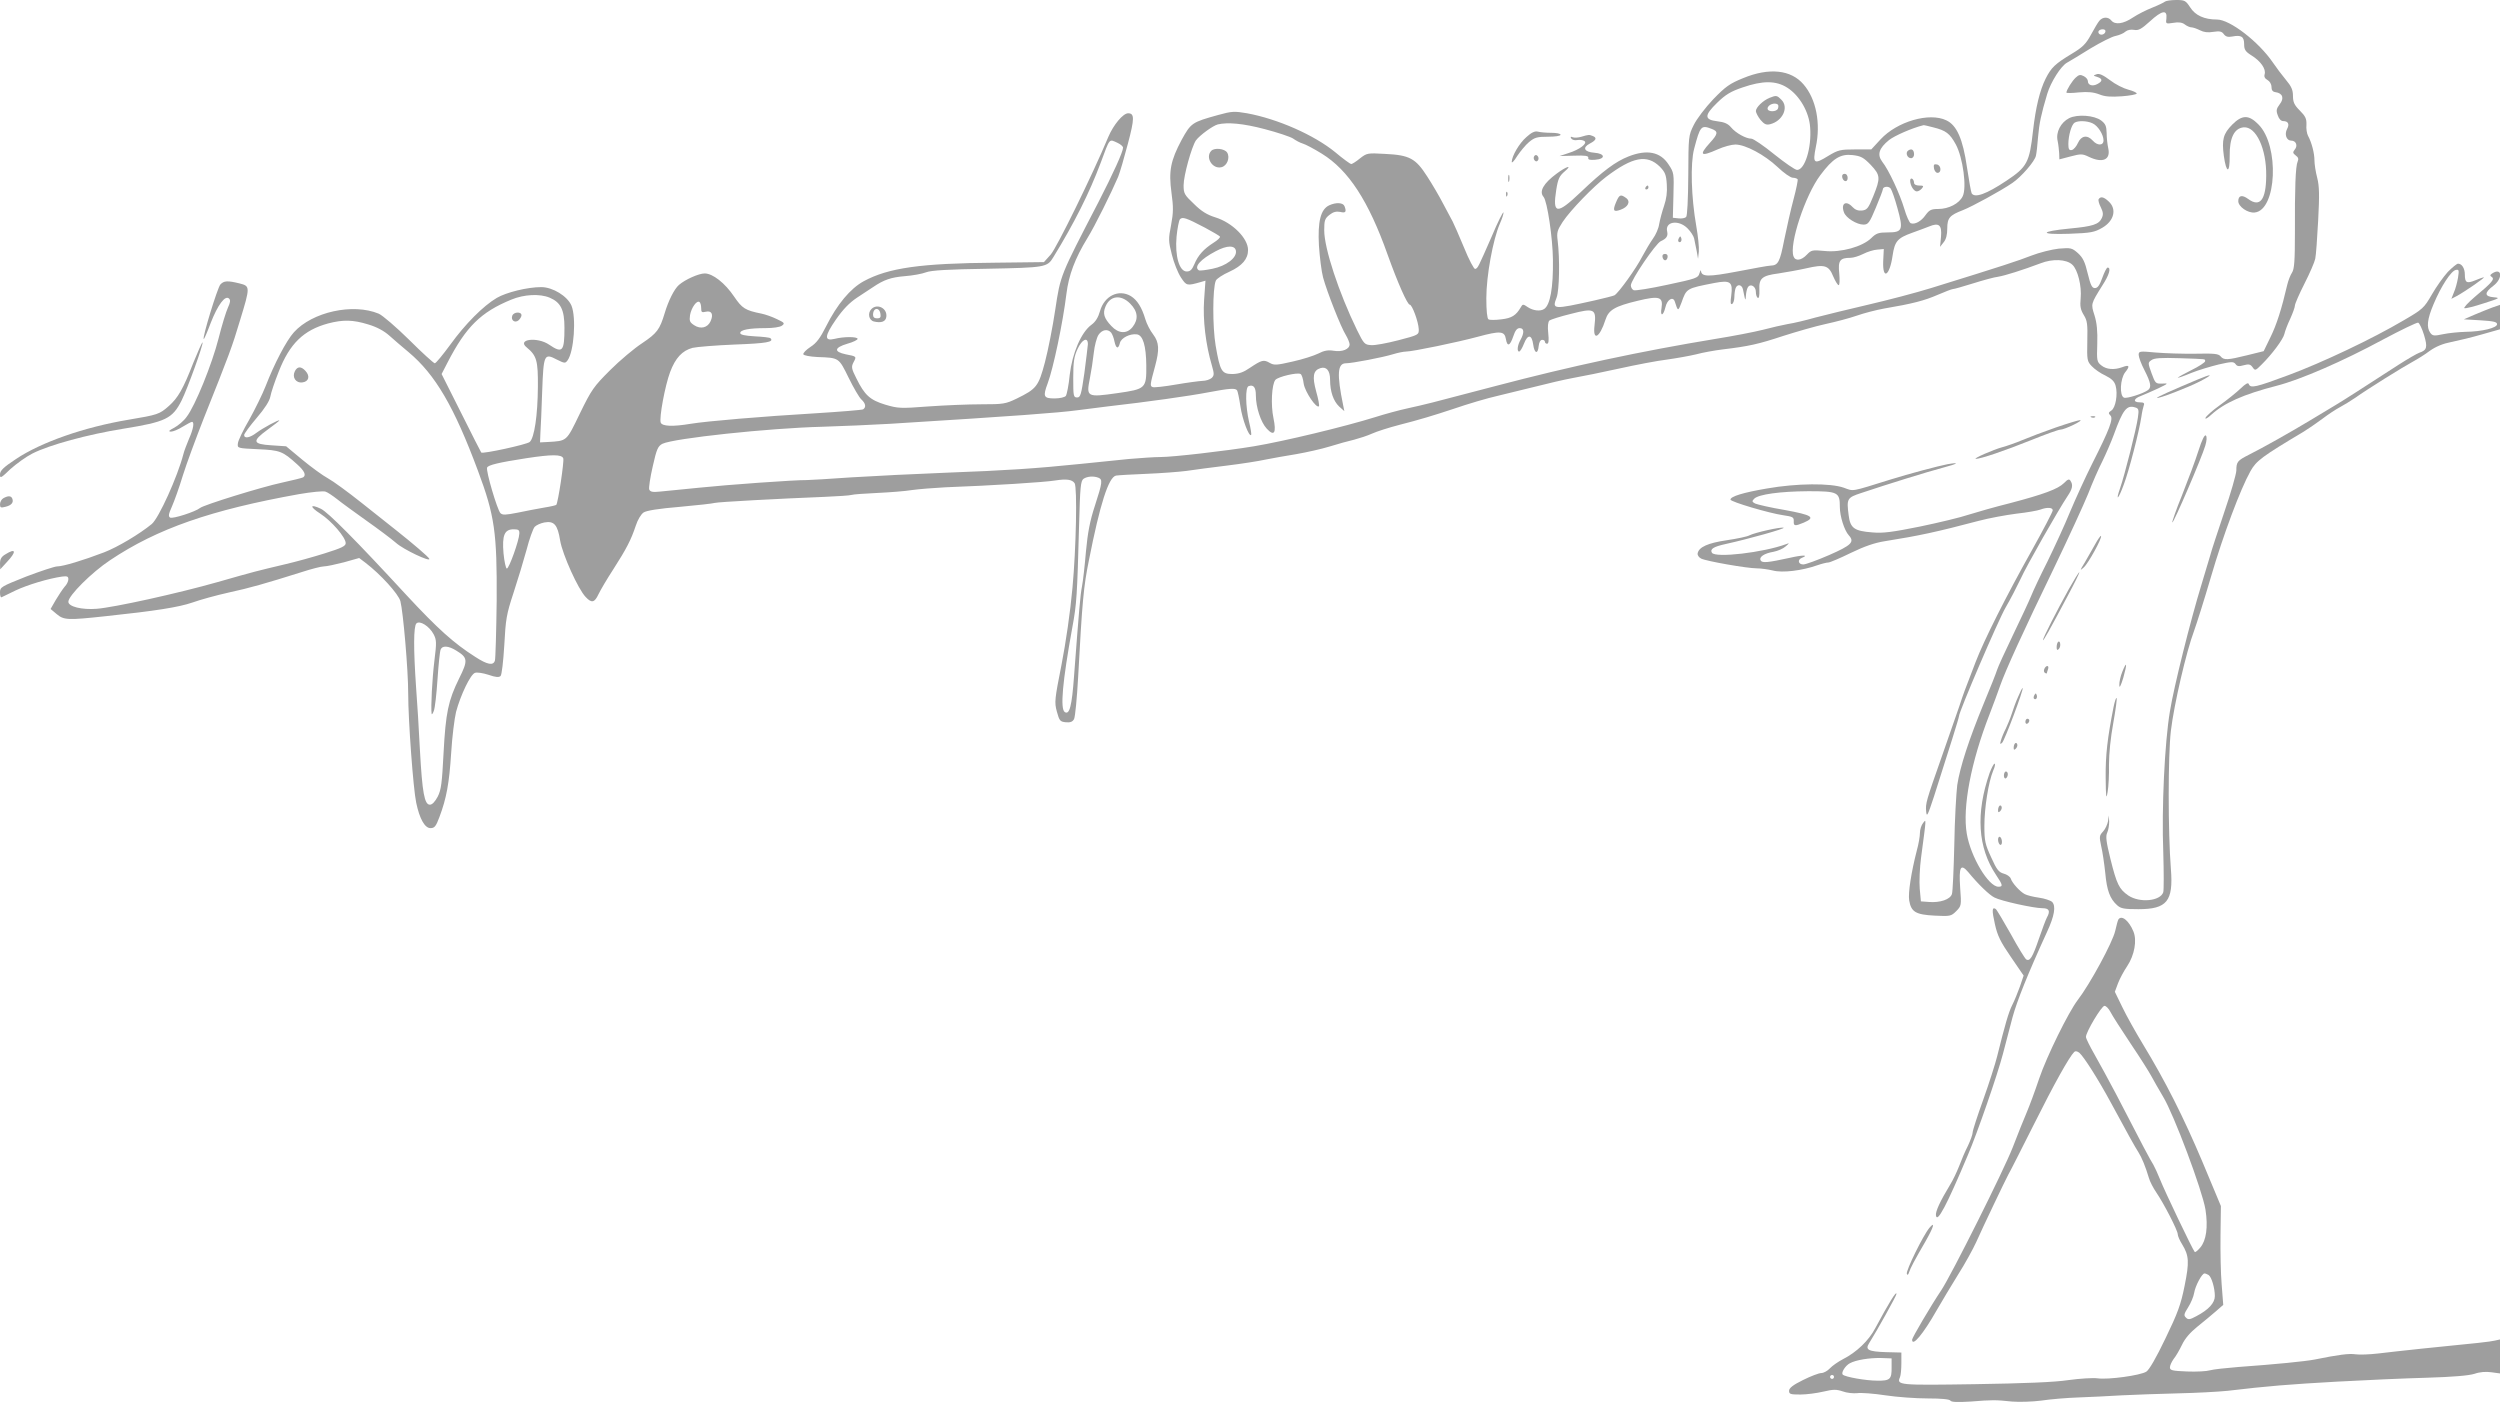 <?xml version="1.0" standalone="no"?>
<!DOCTYPE svg PUBLIC "-//W3C//DTD SVG 20010904//EN"
 "http://www.w3.org/TR/2001/REC-SVG-20010904/DTD/svg10.dtd">
<svg version="1.0" xmlns="http://www.w3.org/2000/svg"
 width="1280pt" height="718pt" viewBox="0 0 1280 718"
 preserveAspectRatio="xMidYMid meet">
<g transform="translate(0,718) scale(0.1,-0.1)"
fill="#9e9e9e" stroke="none">
<path d="M11085 7172 c-6 -5 -35 -19 -65 -31 -31 -12 -76 -35 -100 -51 -49
-33 -91 -38 -110 -15 -16 20 -44 19 -61 -1 -8 -9 -27 -42 -44 -73 -25 -46 -42
-63 -97 -96 -86 -52 -105 -70 -134 -127 -30 -60 -51 -146 -65 -268 -18 -162
-30 -185 -137 -256 -102 -68 -161 -89 -177 -64 -3 5 -14 65 -24 133 -21 145
-52 216 -106 241 -87 42 -252 -6 -337 -98 l-47 -51 -83 0 c-76 0 -87 -3 -137
-33 -74 -46 -81 -40 -64 45 26 121 2 246 -63 321 -64 75 -176 87 -309 32 -69
-28 -90 -43 -153 -108 -40 -42 -85 -101 -100 -132 -27 -54 -27 -58 -28 -258
-1 -124 -5 -207 -11 -213 -6 -6 -23 -9 -39 -7 l-29 3 3 115 c3 112 3 116 -25
158 -42 65 -111 78 -205 41 -66 -26 -131 -74 -246 -184 -121 -115 -144 -113
-124 13 9 57 16 71 44 95 41 35 9 26 -42 -12 -68 -50 -91 -92 -67 -119 19 -22
47 -212 48 -322 2 -143 -14 -232 -45 -252 -19 -13 -56 -9 -83 9 -25 17 -27 17
-37 -1 -24 -41 -46 -55 -99 -61 -31 -4 -60 -4 -66 0 -7 4 -11 46 -11 108 0
115 34 300 69 381 12 27 20 53 19 58 -2 6 -30 -50 -61 -124 -69 -157 -70 -161
-84 -165 -6 -2 -32 47 -57 109 -26 62 -52 122 -58 133 -6 11 -28 52 -48 90
-20 39 -57 102 -83 142 -59 92 -90 109 -215 115 -90 5 -93 5 -129 -23 -19 -16
-40 -29 -45 -29 -4 0 -42 27 -82 61 -108 88 -294 170 -451 199 -65 11 -77 11
-149 -9 -133 -37 -138 -40 -186 -127 -57 -107 -67 -160 -52 -271 10 -74 10
-100 -2 -165 -14 -72 -14 -82 4 -152 10 -41 31 -93 46 -116 29 -44 31 -44 102
-24 l24 7 -7 -99 c-7 -101 8 -228 40 -336 12 -42 12 -50 -1 -63 -9 -8 -30 -15
-47 -15 -18 -1 -79 -9 -137 -19 -58 -10 -111 -16 -118 -13 -15 5 -14 12 12
107 23 85 21 122 -10 163 -15 19 -33 54 -40 78 -18 61 -42 98 -74 118 -63 37
-136 1 -158 -77 -9 -32 -23 -55 -44 -70 -52 -38 -98 -145 -111 -256 -5 -53
-15 -102 -20 -108 -5 -7 -31 -13 -58 -13 -56 0 -60 10 -35 77 29 77 78 311 96
458 12 97 44 182 107 285 39 63 124 235 158 315 9 22 31 98 50 170 34 128 34
155 1 155 -26 0 -75 -59 -101 -120 -84 -201 -264 -567 -295 -603 l-35 -39
-250 -3 c-380 -3 -546 -26 -673 -95 -68 -37 -136 -118 -193 -232 -29 -58 -49
-85 -79 -104 -23 -15 -39 -32 -37 -38 2 -6 34 -12 73 -14 110 -4 108 -2 159
-106 25 -51 54 -101 65 -111 22 -20 26 -40 9 -51 -6 -3 -115 -12 -243 -20
-271 -16 -556 -40 -641 -54 -90 -15 -144 -13 -152 6 -9 23 22 190 48 259 27
72 62 110 115 124 21 5 119 13 217 17 162 6 201 13 182 32 -3 4 -40 8 -81 10
-51 3 -74 8 -74 17 0 16 45 25 129 25 39 0 75 5 85 13 15 11 13 15 -26 33 -24
12 -59 24 -78 28 -85 17 -100 27 -141 87 -47 70 -110 119 -151 119 -30 0 -100
-31 -132 -59 -24 -21 -54 -81 -73 -145 -25 -83 -39 -102 -115 -153 -40 -26
-114 -88 -164 -138 -84 -84 -95 -99 -155 -222 -70 -145 -65 -140 -164 -146
l-40 -2 2 50 c2 28 6 123 9 212 7 189 10 196 75 162 40 -20 43 -20 55 -4 33
45 45 219 20 280 -21 49 -96 95 -155 95 -71 0 -179 -27 -227 -55 -70 -41 -163
-135 -238 -239 -39 -53 -74 -96 -80 -96 -5 0 -65 54 -131 120 -67 66 -137 126
-156 134 -132 55 -340 9 -434 -95 -39 -43 -101 -162 -145 -276 -16 -41 -54
-118 -84 -172 -31 -53 -57 -107 -58 -121 -3 -25 -3 -25 103 -30 113 -5 126
-10 200 -77 38 -34 48 -56 31 -67 -5 -3 -53 -15 -108 -27 -103 -22 -401 -114
-420 -130 -23 -19 -141 -57 -153 -49 -10 6 -8 18 9 56 12 27 38 99 56 159 19
61 68 193 108 295 131 328 144 363 185 500 53 173 52 175 -3 189 -61 15 -80
14 -98 -6 -15 -18 -93 -272 -85 -279 2 -2 18 35 36 83 36 92 74 144 94 124 8
-8 6 -20 -6 -46 -9 -19 -31 -90 -48 -158 -33 -130 -120 -346 -164 -402 -14
-20 -43 -44 -63 -55 -27 -14 -32 -19 -17 -20 11 0 38 11 60 25 22 13 43 25 48
25 13 0 7 -37 -15 -86 -11 -27 -25 -62 -29 -79 -30 -116 -126 -328 -162 -358
-62 -51 -174 -118 -244 -145 -107 -41 -210 -72 -240 -72 -13 0 -85 -24 -159
-52 -128 -51 -134 -54 -134 -81 0 -16 3 -27 8 -25 4 2 36 17 72 35 62 29 168
61 238 71 26 3 32 1 32 -14 0 -10 -8 -27 -19 -38 -10 -12 -30 -42 -45 -67
l-27 -47 31 -26 c37 -31 56 -32 250 -11 256 27 375 46 445 70 39 14 122 37
185 51 111 24 187 46 375 105 49 16 100 29 113 29 14 0 60 10 103 21 l78 22
33 -25 c76 -58 168 -159 178 -196 14 -53 40 -351 40 -473 0 -138 26 -490 41
-559 17 -82 44 -130 73 -130 21 0 28 9 46 57 36 96 50 172 60 328 5 83 17 177
25 210 23 86 74 193 97 200 10 4 41 -1 69 -10 37 -13 54 -14 62 -6 6 6 14 74
19 158 7 132 11 158 47 267 22 67 52 166 67 221 14 55 33 107 41 117 8 9 30
19 50 23 50 9 68 -11 81 -93 12 -71 92 -249 131 -289 30 -32 45 -29 65 14 10
21 44 79 76 128 68 106 91 151 115 223 10 31 27 59 40 68 15 10 78 20 186 29
89 8 169 17 178 20 16 5 333 22 561 31 69 3 132 7 140 10 8 3 67 7 130 10 63
3 144 9 180 15 36 5 112 11 170 14 242 9 509 26 563 35 58 9 86 5 99 -14 14
-21 8 -332 -11 -536 -11 -123 -34 -280 -56 -393 -35 -178 -37 -192 -24 -240
13 -48 17 -52 46 -55 23 -2 34 2 42 16 6 11 15 107 21 214 21 389 28 466 55
598 57 290 101 427 139 435 12 2 82 6 156 9 74 3 167 10 205 15 39 6 131 18
205 27 74 9 164 23 200 31 36 7 107 20 158 28 51 9 128 26 170 39 42 13 99 29
126 35 26 7 67 20 91 31 24 11 87 31 141 45 95 24 178 49 274 81 79 27 173 55
235 69 33 8 114 28 180 44 66 17 156 38 200 46 44 8 150 29 235 48 85 19 196
40 245 46 50 7 117 19 150 27 33 9 94 20 135 25 134 16 183 27 310 69 69 22
166 50 217 61 51 11 123 30 160 43 37 13 100 29 138 36 148 25 208 41 275 70
37 16 73 30 79 30 6 0 52 13 103 29 51 16 109 32 128 34 36 6 125 34 218 69
61 24 132 21 162 -7 28 -25 49 -110 43 -172 -4 -41 -1 -58 16 -86 18 -29 20
-47 18 -135 -2 -95 -1 -102 23 -127 14 -15 45 -37 70 -48 32 -16 46 -30 52
-52 12 -43 0 -113 -22 -127 -15 -10 -16 -14 -5 -25 17 -16 -4 -71 -94 -249
-33 -66 -83 -175 -112 -244 -28 -69 -81 -183 -116 -255 -36 -71 -73 -150 -83
-175 -10 -25 -52 -115 -93 -200 -41 -85 -78 -166 -82 -180 -4 -14 -34 -90 -67
-169 -77 -187 -123 -328 -137 -421 -5 -41 -13 -178 -15 -305 -3 -126 -8 -240
-12 -252 -8 -28 -61 -46 -119 -41 l-40 3 -6 65 c-3 36 0 108 7 160 28 211 27
197 10 176 -9 -11 -16 -34 -16 -51 0 -17 -7 -58 -16 -90 -29 -113 -45 -218
-39 -255 10 -59 33 -73 130 -78 80 -4 85 -3 111 23 26 27 27 28 20 120 -7 107
2 126 42 79 51 -62 107 -116 133 -129 33 -18 202 -55 246 -55 35 0 42 -14 23
-48 -5 -9 -24 -59 -41 -109 -32 -94 -46 -117 -65 -105 -6 4 -42 62 -79 130
-38 67 -72 125 -77 128 -19 12 -20 -7 -4 -78 13 -59 29 -91 82 -168 l65 -95
-19 -56 c-11 -30 -28 -73 -39 -94 -19 -37 -38 -104 -78 -265 -9 -36 -40 -134
-70 -218 -30 -83 -55 -160 -55 -170 0 -10 -11 -40 -24 -68 -14 -27 -34 -74
-45 -104 -12 -30 -32 -73 -46 -95 -52 -86 -76 -138 -73 -158 6 -41 54 49 163
308 49 114 152 412 180 519 13 50 35 134 49 187 23 84 77 220 177 438 38 82
46 132 26 153 -9 8 -39 18 -68 22 -29 4 -61 12 -72 18 -25 13 -65 57 -72 80
-4 10 -20 21 -36 25 -25 7 -36 20 -64 83 -31 67 -35 84 -35 161 0 93 21 225
45 283 9 20 12 36 7 36 -4 0 -15 -21 -25 -47 -72 -207 -61 -383 33 -523 35
-52 36 -60 12 -60 -51 0 -142 153 -162 271 -23 135 21 367 117 613 19 50 44
116 54 146 27 77 118 277 276 603 74 154 152 324 174 378 21 55 54 130 73 167
18 37 45 99 59 137 46 127 66 153 109 139 18 -5 20 -12 14 -52 -7 -55 -69
-299 -91 -361 -25 -72 -9 -58 18 16 27 70 80 276 91 350 3 23 9 48 12 57 5 12
0 16 -20 16 -36 0 -33 19 6 33 17 7 57 24 87 38 54 26 55 27 21 25 -33 -1 -35
1 -54 53 -19 53 -19 54 -1 67 15 11 49 13 145 10 143 -5 130 -3 130 -16 0 -5
-31 -26 -70 -45 -38 -19 -70 -37 -70 -39 0 -2 30 8 68 24 37 15 101 34 142 44
66 15 76 15 86 2 8 -12 18 -13 42 -6 26 7 34 5 45 -10 13 -19 15 -18 46 13 53
52 111 130 117 157 3 14 16 49 30 78 13 29 24 59 24 68 0 8 22 59 49 112 27
53 52 111 55 127 4 17 10 104 15 196 7 132 6 176 -5 219 -8 30 -14 70 -14 89
0 36 -14 91 -33 126 -6 11 -10 37 -8 57 1 30 -5 43 -34 72 -28 28 -35 43 -35
75 0 30 -8 49 -36 82 -20 24 -50 64 -67 89 -73 107 -220 220 -286 220 -65 0
-111 21 -137 62 -23 35 -28 38 -72 38 -26 0 -52 -4 -57 -8z m7 -86 c-4 -28 -3
-29 35 -23 27 5 46 2 59 -8 10 -8 26 -15 34 -15 8 0 28 -7 44 -15 19 -10 41
-13 69 -8 32 5 43 2 53 -12 10 -13 21 -16 43 -12 46 9 61 0 61 -39 0 -28 6
-38 38 -58 47 -29 75 -70 67 -96 -4 -13 1 -22 15 -30 11 -6 20 -21 20 -35 0
-17 6 -25 21 -27 37 -5 45 -32 21 -62 -17 -23 -19 -32 -10 -56 6 -19 17 -30
28 -30 26 0 33 -16 20 -40 -15 -28 -3 -60 21 -60 25 0 35 -26 18 -46 -11 -14
-10 -18 5 -30 13 -9 16 -18 10 -31 -11 -24 -15 -138 -14 -362 0 -147 -3 -189
-15 -207 -8 -12 -19 -40 -24 -61 -29 -125 -55 -206 -86 -269 l-35 -72 -85 -21
c-101 -25 -119 -26 -136 -5 -11 13 -33 15 -128 13 -64 -1 -155 2 -203 6 -84 8
-88 7 -88 -12 0 -11 13 -47 30 -79 33 -65 36 -87 18 -101 -24 -18 -109 -45
-123 -39 -24 9 -20 97 6 130 26 32 21 40 -15 26 -41 -15 -81 -12 -107 9 -23
18 -24 25 -21 110 2 66 -2 107 -14 146 -19 60 -20 57 41 155 34 52 45 90 26
90 -5 0 -17 -24 -27 -52 -14 -39 -24 -53 -38 -53 -15 0 -22 14 -37 75 -14 59
-24 80 -50 104 -31 27 -36 28 -98 23 -36 -4 -100 -20 -141 -36 -70 -27 -135
-49 -510 -165 -80 -25 -226 -63 -325 -86 -99 -23 -221 -53 -271 -66 -49 -14
-112 -29 -140 -33 -27 -5 -85 -18 -130 -30 -44 -11 -152 -32 -240 -46 -382
-63 -738 -139 -1129 -242 -353 -93 -351 -92 -445 -113 -47 -10 -123 -31 -170
-46 -154 -48 -464 -123 -620 -149 -145 -24 -414 -55 -478 -55 -31 0 -104 -5
-162 -10 -58 -6 -168 -17 -245 -25 -234 -24 -387 -34 -685 -45 -157 -6 -377
-17 -490 -24 -113 -8 -216 -14 -230 -14 -59 1 -407 -24 -550 -39 -85 -8 -176
-18 -202 -20 -37 -4 -49 -1 -54 11 -3 8 5 62 18 118 20 90 27 104 50 116 59
28 543 80 818 87 102 3 257 10 345 15 659 41 859 56 965 70 36 5 103 13 150
19 203 23 422 54 515 72 111 21 141 23 149 10 3 -4 11 -41 17 -82 10 -68 44
-157 55 -146 2 2 -2 33 -11 68 -18 79 -20 176 -2 182 25 9 37 -6 37 -47 0 -60
25 -138 56 -171 38 -41 50 -22 34 55 -14 66 -9 172 10 195 13 16 114 40 129
30 6 -3 13 -25 16 -50 7 -42 65 -128 78 -115 3 3 -3 37 -14 75 -21 77 -16 108
21 120 31 10 50 -12 50 -59 0 -61 17 -109 46 -137 l27 -24 -6 30 c-33 160 -29
215 14 215 32 0 188 30 240 46 26 8 56 14 68 14 33 0 265 48 368 76 115 31
136 29 143 -11 7 -42 21 -37 38 13 10 30 19 42 33 42 23 0 24 -24 4 -60 -16
-28 -19 -60 -7 -60 5 0 16 18 25 41 19 49 40 47 47 -5 6 -46 24 -52 28 -8 2
20 9 32 18 32 8 0 14 -4 14 -10 0 -5 5 -10 11 -10 8 0 10 17 6 54 -4 36 -1 58
6 65 7 5 56 21 110 34 120 31 131 26 121 -59 -10 -83 26 -65 56 29 16 50 48
69 165 97 111 27 131 20 122 -37 -8 -45 9 -42 20 4 9 40 39 57 48 29 16 -51
17 -51 34 -6 26 74 25 73 168 101 83 16 96 6 87 -64 -5 -36 -4 -48 5 -43 6 4
11 20 11 36 0 15 3 35 6 44 9 24 33 19 38 -6 3 -13 7 -32 9 -43 3 -13 5 -10 6
10 1 17 5 36 10 44 13 21 41 5 41 -23 0 -14 4 -28 10 -31 6 -4 9 12 8 40 -3
60 13 74 98 85 38 6 101 17 141 26 95 22 116 16 139 -41 11 -25 23 -45 28 -45
5 0 6 27 3 60 -7 66 3 80 58 80 14 0 43 9 65 20 21 11 54 21 72 22 l33 3 -3
-62 c-4 -99 33 -77 48 28 11 74 25 90 100 117 30 11 69 25 86 32 52 22 67 8
62 -52 l-5 -52 18 23 c13 15 19 39 19 71 0 54 12 68 80 94 48 19 193 98 253
139 46 31 116 112 121 140 3 12 8 56 11 97 6 68 15 113 47 220 18 60 70 142
101 159 16 9 71 42 122 74 52 31 109 60 127 63 18 4 41 13 50 22 11 9 28 12
45 9 22 -4 37 4 81 44 61 56 89 61 84 15z m-312 -65 c0 -14 -18 -23 -30 -16
-6 4 -8 11 -5 16 8 12 35 12 35 0z m-1629 -290 c63 -40 112 -125 117 -204 8
-104 -27 -217 -67 -217 -10 0 -62 36 -117 80 -54 44 -107 80 -117 80 -28 0
-80 29 -104 58 -16 19 -35 27 -70 31 -68 8 -68 30 -1 95 43 42 70 58 129 78
104 36 172 36 230 -1z m-2676 -212 c65 -17 131 -39 145 -48 14 -10 36 -22 50
-26 14 -4 58 -27 98 -52 136 -84 239 -241 337 -518 52 -145 101 -255 113 -255
12 0 44 -86 46 -125 1 -29 0 -30 -104 -57 -58 -15 -121 -27 -140 -25 -33 2
-37 6 -72 77 -93 191 -168 418 -168 511 0 50 3 60 27 79 19 15 35 19 55 15 28
-7 33 0 22 29 -7 19 -43 21 -78 5 -44 -20 -60 -82 -53 -207 4 -59 13 -132 21
-162 20 -74 92 -257 117 -296 10 -17 19 -39 19 -47 0 -25 -38 -40 -81 -33 -29
5 -50 1 -79 -14 -22 -11 -81 -30 -131 -41 -83 -19 -95 -20 -118 -7 -31 18 -41
15 -101 -25 -33 -23 -56 -31 -89 -32 -56 0 -64 13 -87 146 -16 95 -16 292 1
332 4 10 36 31 70 46 65 30 95 65 95 111 0 60 -80 140 -167 167 -42 13 -72 31
-110 69 -49 46 -53 54 -53 95 0 50 41 197 63 230 19 26 86 75 112 82 51 12
130 5 240 -24z m3423 9 c65 -16 85 -31 116 -88 36 -67 57 -220 35 -265 -18
-37 -71 -65 -126 -65 -35 0 -45 -5 -64 -31 -22 -32 -55 -50 -76 -42 -7 3 -22
36 -33 74 -23 77 -80 200 -113 241 -27 36 -17 69 35 111 28 22 116 61 176 76
2 1 24 -4 50 -11z m-1134 -8 c34 -13 33 -25 -9 -71 -58 -64 -48 -73 39 -34 31
14 72 25 91 25 52 0 150 -53 216 -115 31 -30 67 -55 78 -55 11 0 22 -4 25 -8
2 -4 -7 -50 -21 -102 -14 -52 -35 -146 -48 -209 -22 -113 -31 -130 -70 -131
-11 0 -87 -14 -170 -30 -148 -28 -183 -28 -186 3 -1 7 -4 1 -8 -13 -6 -23 -18
-27 -164 -58 -87 -19 -164 -31 -172 -28 -8 3 -15 14 -15 25 0 27 127 214 153
226 29 13 38 26 33 49 -13 52 58 63 104 17 16 -16 31 -39 34 -52 3 -13 8 -42
13 -64 l7 -40 4 37 c2 21 -4 79 -13 130 -26 148 -31 321 -11 396 31 118 36
123 90 102z m-3041 -72 c15 -7 27 -18 27 -24 0 -21 -50 -131 -126 -279 -197
-380 -194 -372 -221 -550 -13 -88 -37 -209 -53 -270 -33 -124 -43 -136 -145
-186 -56 -27 -68 -29 -180 -29 -66 0 -188 -5 -272 -11 -143 -11 -155 -10 -220
9 -79 24 -106 49 -148 134 -26 51 -27 60 -15 83 16 30 17 30 -40 41 -62 13
-59 34 8 54 30 8 53 20 53 25 -1 12 -71 12 -118 0 -54 -13 -52 14 7 99 36 52
69 86 108 112 31 21 68 45 82 54 56 38 92 50 162 56 40 3 90 12 110 20 27 10
113 15 313 18 296 6 307 7 338 59 108 176 184 328 242 482 49 132 42 124 88
103z m3855 -112 c50 -53 51 -67 13 -161 -25 -62 -32 -70 -58 -73 -19 -2 -35 4
-48 18 -33 36 -61 19 -44 -27 10 -29 66 -63 100 -63 24 0 31 9 63 86 20 47 36
90 36 94 0 15 29 19 40 5 6 -8 22 -53 35 -101 31 -111 26 -124 -50 -124 -46 0
-59 -4 -84 -29 -45 -44 -155 -75 -239 -66 -63 6 -68 5 -91 -19 -28 -30 -59
-34 -68 -9 -24 61 60 314 137 416 64 86 103 110 165 103 43 -5 56 -12 93 -50z
m-1080 -9 c27 -28 33 -41 36 -91 3 -39 -2 -75 -14 -110 -10 -29 -21 -71 -25
-93 -3 -23 -18 -56 -32 -75 -13 -18 -38 -60 -55 -92 -30 -59 -120 -185 -142
-198 -6 -3 -52 -15 -101 -26 -215 -48 -219 -47 -195 15 14 38 17 195 5 293 -5
39 -2 51 26 94 40 60 157 181 223 231 135 102 208 116 274 52z m-2328 -313
c39 -21 73 -41 76 -45 3 -5 -12 -19 -33 -32 -50 -32 -79 -64 -98 -110 -12 -28
-21 -37 -39 -37 -38 0 -61 79 -52 179 4 41 12 81 17 88 13 14 30 9 129 -43z
m158 -119 c5 -35 -50 -77 -120 -91 -34 -7 -65 -11 -70 -8 -27 17 9 57 87 98
58 31 99 31 103 1z m-3514 -239 c57 -24 76 -62 76 -154 0 -122 -10 -133 -78
-87 -61 42 -168 28 -115 -14 51 -42 58 -68 57 -201 -1 -146 -18 -262 -42 -283
-15 -13 -240 -62 -248 -54 -2 2 -48 93 -103 203 l-100 199 31 60 c94 182 170
257 326 321 65 27 146 31 196 10z m2972 -30 c40 -40 44 -80 13 -120 -29 -37
-72 -35 -109 5 -37 39 -45 64 -30 99 23 56 78 64 126 16z m-2196 -23 c0 -22 3
-24 24 -19 30 7 40 -14 24 -49 -15 -33 -51 -42 -84 -20 -23 15 -25 22 -21 52
7 38 34 76 48 67 5 -3 9 -17 9 -31z m-1705 -84 c44 -13 81 -33 108 -57 23 -21
68 -59 99 -85 137 -115 233 -279 355 -607 86 -230 98 -317 96 -665 -2 -159 -6
-297 -9 -307 -8 -27 -38 -22 -101 19 -110 70 -192 144 -350 314 -260 282 -404
427 -440 444 -57 27 -59 11 -3 -25 57 -37 130 -121 130 -151 0 -15 -21 -25
-107 -52 -60 -19 -151 -44 -203 -56 -147 -35 -153 -36 -345 -91 -204 -58 -530
-130 -620 -137 -76 -6 -145 11 -145 36 0 31 119 150 214 213 242 162 516 257
967 338 64 11 125 17 135 13 11 -3 37 -21 59 -38 22 -18 90 -67 150 -110 61
-43 129 -94 152 -114 37 -34 179 -101 171 -82 -3 9 -85 79 -167 144 -29 23
-110 87 -179 142 -69 55 -147 112 -173 126 -26 14 -85 57 -131 95 l-83 69 -75
5 c-97 6 -101 21 -20 80 33 24 60 45 60 47 0 7 -85 -39 -117 -63 -34 -26 -63
-31 -63 -11 0 6 29 46 64 87 42 49 66 87 70 109 3 18 22 76 43 128 56 144 128
213 253 247 77 20 127 19 205 -5z m3804 -42 c6 -8 14 -28 17 -45 8 -38 20 -41
28 -8 6 26 52 49 87 44 31 -4 47 -59 48 -158 1 -119 -2 -122 -149 -143 -155
-22 -159 -20 -140 75 7 35 16 93 20 130 4 38 15 79 24 93 18 27 47 33 65 12z
m-119 -59 c-1 -13 -9 -79 -18 -148 -16 -111 -20 -125 -37 -125 -19 0 -20 7
-20 100 0 82 4 109 22 148 23 50 53 64 53 25z m-2686 -585 c5 -16 -27 -229
-36 -238 -2 -2 -30 -9 -63 -14 -33 -6 -94 -17 -135 -26 -62 -12 -77 -13 -88
-2 -16 17 -75 216 -68 233 5 13 59 26 201 48 131 20 182 20 189 -1z m2740 -99
c22 -9 21 -23 -18 -143 -26 -79 -37 -139 -46 -235 -6 -72 -15 -151 -20 -177
-9 -46 -15 -118 -41 -462 -11 -152 -23 -198 -47 -183 -25 15 -12 156 38 432
23 123 25 164 35 529 5 189 8 222 22 233 18 13 52 16 77 6z m-2965 -286 c-1
-35 -53 -180 -64 -179 -5 0 -13 36 -17 78 -8 93 5 123 52 123 25 0 30 -4 29
-22z m-439 -515 c15 -29 16 -42 4 -137 -11 -89 -19 -238 -14 -271 1 -5 6 1 11
15 6 14 14 86 19 161 5 75 12 144 16 153 8 22 40 20 80 -5 59 -36 61 -50 15
-142 -56 -114 -69 -175 -80 -383 -8 -153 -12 -188 -30 -223 -14 -26 -28 -41
-40 -41 -28 0 -39 62 -51 280 -5 102 -14 249 -20 326 -13 191 -13 307 2 322
17 17 66 -14 88 -55z"/>
<path d="M10735 6800 c-19 -7 -19 -7 3 -14 28 -9 28 -22 1 -36 -25 -14 -49 -6
-49 14 0 9 -9 20 -21 26 -17 9 -25 8 -41 -7 -18 -16 -48 -64 -48 -77 0 -3 29
-3 64 1 47 4 75 1 104 -10 29 -12 58 -14 116 -10 42 3 76 10 76 14 0 5 -20 14
-43 20 -24 6 -66 27 -93 48 -36 27 -56 36 -69 31z"/>
<path d="M10594 6575 c-43 -22 -69 -72 -59 -116 4 -19 7 -48 8 -64 l1 -31 57
15 c53 14 61 14 94 -2 71 -34 113 -15 99 45 -4 18 -8 53 -8 77 -1 36 -6 47
-28 64 -36 27 -122 33 -164 12z m119 -26 c28 -12 57 -58 57 -88 0 -27 -31 -28
-55 -1 -28 31 -59 26 -76 -12 -8 -18 -22 -34 -31 -36 -14 -3 -18 4 -18 30 0
44 16 100 32 110 18 11 63 10 91 -3z"/>
<path d="M11429 6542 c-46 -47 -54 -76 -43 -160 13 -92 31 -92 30 0 -1 92 23
141 71 146 64 6 118 -110 116 -249 -1 -123 -32 -162 -92 -118 -31 23 -51 19
-51 -11 0 -28 49 -62 84 -58 113 11 128 343 19 451 -49 50 -83 50 -134 -1z"/>
<path d="M10745 6160 c-3 -5 2 -24 11 -41 12 -25 14 -37 5 -56 -15 -32 -46
-42 -163 -53 -155 -15 -159 -32 -6 -27 115 4 132 8 172 31 60 35 75 95 33 134
-25 24 -42 28 -52 12z"/>
<path d="M9060 6679 c-34 -14 -70 -49 -70 -68 1 -9 11 -29 24 -45 19 -22 29
-27 49 -22 64 16 97 86 58 125 -23 23 -26 24 -61 10z m43 -35 c3 -3 3 -12 0
-20 -7 -18 -53 -18 -53 0 0 20 38 34 53 20z"/>
<path d="M6202 6408 c-33 -33 6 -96 52 -84 29 7 45 49 29 75 -13 20 -64 26
-81 9z"/>
<path d="M9771 6410 c-17 -10 -7 -40 14 -40 8 0 15 9 15 19 0 24 -12 32 -29
21z"/>
<path d="M9902 6318 c2 -12 10 -23 18 -23 22 0 19 39 -3 43 -15 3 -18 -1 -15
-20z"/>
<path d="M9780 6255 c0 -25 19 -55 34 -55 8 0 19 7 26 15 11 13 8 15 -14 15
-16 0 -26 6 -26 14 0 8 -4 18 -10 21 -5 3 -10 -1 -10 -10z"/>
<path d="M8596 5961 c-4 -7 -5 -15 -2 -18 9 -9 19 4 14 18 -4 11 -6 11 -12 0z"/>
<path d="M8512 5864 c4 -21 22 -23 26 -1 2 10 -3 17 -13 17 -10 0 -15 -6 -13
-16z"/>
<path d="M4462 5598 c-21 -21 -14 -57 12 -64 38 -9 61 -1 64 24 6 43 -46 70
-76 40z m46 -26 c3 -17 -2 -22 -17 -22 -14 0 -21 6 -21 18 0 38 33 41 38 4z"/>
<path d="M9432 6273 c5 -25 28 -28 28 -4 0 12 -6 21 -16 21 -9 0 -14 -7 -12
-17z"/>
<path d="M8425 6220 c-3 -5 -1 -10 4 -10 6 0 11 5 11 10 0 6 -2 10 -4 10 -3 0
-8 -4 -11 -10z"/>
<path d="M8274 6144 c-18 -43 -13 -51 23 -38 39 14 53 42 29 60 -29 21 -35 18
-52 -22z"/>
<path d="M2623 5564 c-9 -23 13 -40 32 -24 8 7 15 19 15 26 0 19 -39 18 -47
-2z"/>
<path d="M1510 5280 c-16 -31 4 -62 38 -58 33 4 41 32 16 59 -22 24 -41 24
-54 -1z"/>
<path d="M7815 6478 c-36 -31 -74 -96 -75 -127 0 -8 13 5 28 30 16 24 43 57
61 72 28 23 41 27 97 27 36 0 64 4 64 10 0 6 -21 10 -47 10 -27 0 -58 3 -69 6
-15 4 -33 -4 -59 -28z"/>
<path d="M8097 6480 c-16 -5 -36 -6 -44 -3 -11 5 -14 3 -8 -6 4 -7 18 -11 31
-8 12 2 29 0 36 -5 18 -12 -24 -44 -82 -62 l-45 -15 75 2 c57 2 74 -1 72 -11
-2 -10 8 -12 35 -10 55 4 52 32 -4 36 -52 4 -63 26 -23 47 33 17 38 30 14 39
-18 7 -20 7 -57 -4z"/>
<path d="M7855 6380 c-4 -6 -3 -16 3 -22 6 -6 12 -6 17 2 4 6 3 16 -3 22 -6 6
-12 6 -17 -2z"/>
<path d="M7722 6265 c0 -16 2 -22 5 -12 2 9 2 23 0 30 -3 6 -5 -1 -5 -18z"/>
<path d="M7711 6184 c0 -11 3 -14 6 -6 3 7 2 16 -1 19 -3 4 -6 -2 -5 -13z"/>
<path d="M12533 5788 c-22 -24 -59 -76 -82 -116 -40 -69 -46 -75 -144 -132
-159 -94 -416 -216 -591 -281 -167 -62 -193 -68 -202 -46 -3 10 -16 3 -42 -22
-21 -20 -68 -58 -107 -86 -38 -27 -71 -57 -73 -65 -3 -8 11 -1 29 16 67 61
165 105 336 149 121 31 338 125 545 237 92 49 173 88 179 86 6 -2 20 -30 30
-63 19 -63 15 -78 -24 -91 -12 -4 -60 -32 -107 -62 -185 -120 -291 -188 -327
-209 -21 -13 -76 -46 -123 -74 -101 -61 -245 -142 -315 -177 -59 -30 -65 -36
-65 -82 -1 -19 -28 -114 -61 -210 -32 -96 -66 -197 -73 -225 -8 -27 -28 -95
-45 -150 -55 -179 -141 -522 -161 -647 -27 -160 -43 -496 -34 -724 3 -100 3
-190 0 -202 -15 -46 -121 -56 -179 -17 -47 33 -59 56 -92 189 -21 86 -25 114
-16 133 6 13 10 38 10 56 l-2 32 -4 -30 c-3 -16 -14 -40 -25 -52 -20 -21 -20
-27 -10 -75 7 -29 16 -91 21 -138 8 -89 24 -132 61 -165 19 -17 36 -20 109
-20 146 0 179 41 166 205 -15 194 -15 580 0 709 16 134 79 406 119 512 13 36
52 159 86 275 63 216 151 450 202 541 30 54 60 76 273 203 23 14 66 44 96 66
30 23 70 49 89 59 19 10 55 32 80 49 57 41 243 157 295 185 22 12 61 36 86 55
31 22 68 37 110 45 35 7 106 24 157 39 l92 26 0 62 0 63 -38 -13 c-21 -8 -62
-24 -92 -37 l-55 -24 85 -5 c66 -4 85 -8 85 -20 0 -19 -78 -38 -162 -39 -34
-1 -86 -6 -114 -12 -47 -10 -54 -9 -66 7 -20 28 -16 69 17 147 38 91 90 171
114 175 16 3 17 -1 11 -40 -4 -23 -13 -58 -21 -75 l-13 -33 27 14 c41 22 148
96 139 96 -4 0 -24 -7 -43 -15 -44 -18 -54 -13 -54 29 0 32 -15 56 -35 56 -6
0 -29 -19 -52 -42z"/>
<path d="M12760 5780 c-12 -8 -12 -12 -2 -18 16 -11 2 -28 -87 -102 -35 -30
-59 -56 -53 -58 6 -2 51 9 99 25 82 26 85 28 51 31 -48 4 -49 23 -3 58 51 38
46 97 -5 64z"/>
<path d="M990 5323 c-52 -134 -79 -181 -126 -222 -47 -42 -57 -45 -206 -70
-227 -38 -447 -115 -576 -201 -65 -43 -82 -60 -82 -79 0 -22 4 -20 53 27 30
27 81 64 113 80 86 44 285 98 466 127 216 35 251 51 298 145 30 60 113 290
107 297 -2 2 -23 -45 -47 -104z"/>
<path d="M11250 5236 c-129 -54 -209 -90 -206 -93 6 -6 159 53 221 85 71 37
63 41 -15 8z"/>
<path d="M10708 5043 c7 -3 16 -2 19 1 4 3 -2 6 -13 5 -11 0 -14 -3 -6 -6z"/>
<path d="M10525 4991 c-60 -21 -137 -50 -170 -64 -33 -14 -79 -30 -101 -36
-49 -13 -154 -60 -138 -60 22 -2 150 42 282 95 74 30 141 54 150 54 22 0 122
48 102 49 -8 0 -64 -17 -125 -38z"/>
<path d="M11256 4872 c-15 -48 -53 -149 -83 -225 -31 -76 -53 -140 -51 -142 6
-6 152 334 169 393 8 27 9 46 3 52 -6 6 -20 -21 -38 -78z"/>
<path d="M9970 4803 c-43 -8 -201 -50 -290 -78 -209 -65 -187 -61 -240 -42
-68 24 -239 23 -393 -4 -123 -21 -187 -41 -187 -57 0 -11 199 -70 270 -80 48
-7 55 -10 54 -30 -1 -26 5 -27 51 -8 63 27 44 39 -98 65 -72 12 -140 28 -151
33 -16 9 -17 12 -4 25 23 22 131 37 276 38 153 0 162 -5 162 -81 0 -47 23
-120 46 -145 31 -34 13 -51 -101 -101 -60 -26 -120 -48 -132 -48 -27 0 -31 25
-7 34 38 15 3 15 -62 0 -114 -25 -141 -27 -149 -14 -11 18 18 37 66 45 21 4
49 16 61 27 21 18 21 19 3 12 -116 -43 -363 -72 -380 -44 -11 19 8 31 72 45
118 26 306 79 295 83 -15 5 -148 -25 -175 -39 -10 -6 -62 -17 -116 -25 -96
-14 -143 -35 -149 -67 -2 -9 6 -21 18 -27 25 -13 235 -50 286 -50 19 0 56 -5
81 -11 49 -13 149 -1 228 27 23 8 48 14 56 14 8 0 60 22 115 49 68 33 122 52
174 60 176 28 268 48 480 104 52 14 140 30 194 37 55 6 110 16 123 21 35 13
63 11 63 -4 0 -7 -48 -99 -106 -203 -133 -237 -247 -464 -289 -574 -58 -150
-63 -164 -83 -225 -11 -33 -50 -145 -87 -250 -84 -239 -87 -248 -83 -291 3
-30 8 -19 40 78 80 250 128 403 128 411 0 23 201 492 239 557 24 41 58 107 76
145 30 67 193 353 241 425 25 37 29 57 15 78 -6 11 -14 9 -33 -11 -31 -31
-105 -58 -276 -103 -76 -19 -171 -46 -212 -59 -41 -14 -154 -41 -250 -61 -139
-28 -189 -35 -243 -30 -94 7 -114 22 -122 89 -11 84 -8 89 65 113 131 44 337
108 420 130 76 20 87 29 20 17z"/>
<path d="M17 4629 c-9 -5 -17 -19 -17 -31 0 -17 4 -19 27 -13 31 7 44 22 36
42 -6 15 -21 16 -46 2z"/>
<path d="M10727 4393 c-15 -27 -39 -68 -53 -93 -26 -42 -26 -44 -5 -25 23 20
96 153 88 161 -2 2 -16 -17 -30 -43z"/>
<path d="M28 4342 c-21 -12 -28 -25 -28 -47 l1 -30 34 37 c51 54 47 74 -7 40z"/>
<path d="M10592 4163 c-58 -104 -132 -249 -132 -260 0 -9 33 49 126 225 36 67
63 122 60 122 -3 0 -27 -39 -54 -87z"/>
<path d="M10538 3894 c-5 -4 -8 -16 -8 -28 0 -14 3 -17 11 -9 6 6 9 19 7 28
-1 9 -6 13 -10 9z"/>
<path d="M10866 3740 c-9 -22 -16 -53 -15 -68 0 -18 7 -5 20 37 21 74 19 91
-5 31z"/>
<path d="M10467 3755 c-4 -8 -2 -17 3 -20 6 -4 10 -4 10 -1 0 2 3 11 6 20 3 9
2 16 -4 16 -5 0 -12 -7 -15 -15z"/>
<path d="M10333 3613 c-12 -26 -26 -66 -33 -88 -7 -22 -21 -56 -30 -75 -10
-19 -21 -46 -25 -60 -6 -20 -5 -23 6 -13 13 13 111 274 105 280 -2 2 -12 -18
-23 -44z"/>
<path d="M10416 3621 c-4 -7 -5 -15 -2 -18 9 -9 19 4 14 18 -4 11 -6 11 -12 0z"/>
<path d="M10821 3558 c-31 -158 -41 -244 -40 -358 1 -104 3 -117 10 -75 5 28
8 91 7 140 0 55 8 138 22 213 12 68 20 126 17 128 -3 3 -10 -18 -16 -48z"/>
<path d="M10370 3484 c0 -8 5 -12 10 -9 6 3 10 10 10 16 0 5 -4 9 -10 9 -5 0
-10 -7 -10 -16z"/>
<path d="M10317 3374 c-4 -4 -7 -14 -7 -23 0 -11 3 -12 11 -4 6 6 10 16 7 23
-2 6 -7 8 -11 4z"/>
<path d="M10260 3209 c0 -11 5 -17 10 -14 6 3 10 13 10 21 0 8 -4 14 -10 14
-5 0 -10 -9 -10 -21z"/>
<path d="M10237 3054 c-4 -4 -7 -14 -7 -23 0 -11 3 -12 11 -4 6 6 10 16 7 23
-2 6 -7 8 -11 4z"/>
<path d="M10230 2881 c0 -11 5 -23 10 -26 6 -3 10 3 10 14 0 11 -4 23 -10 26
-5 3 -10 -3 -10 -14z"/>
<path d="M10846 2472 c-3 -5 -10 -31 -16 -58 -13 -58 -130 -274 -192 -354 -49
-65 -158 -287 -197 -401 -21 -63 -50 -141 -64 -174 -14 -33 -47 -114 -72 -180
-46 -118 -313 -651 -365 -730 -55 -82 -150 -244 -150 -254 0 -39 57 29 125
149 27 47 77 130 111 185 35 55 76 130 92 165 35 79 149 317 164 345 7 11 65
126 130 255 106 212 182 348 208 374 6 6 15 4 26 -4 24 -21 97 -136 163 -258
83 -154 122 -224 140 -252 17 -27 36 -73 53 -130 5 -19 23 -53 38 -75 39 -57
110 -195 110 -214 0 -9 10 -32 22 -51 36 -59 38 -91 13 -214 -19 -95 -35 -139
-98 -269 -47 -98 -83 -161 -98 -170 -30 -19 -195 -42 -250 -34 -23 3 -90 -1
-148 -9 -71 -11 -229 -17 -480 -21 -391 -6 -401 -5 -383 36 4 9 7 41 7 71 l0
55 -79 2 c-90 3 -108 12 -86 46 38 60 140 243 140 252 0 18 -38 -44 -109 -176
-33 -63 -96 -123 -165 -158 -25 -13 -55 -34 -67 -47 -12 -13 -32 -24 -44 -24
-12 0 -54 -16 -94 -36 -51 -25 -71 -41 -71 -55 0 -17 7 -19 58 -19 31 0 84 7
118 15 51 12 66 12 99 1 21 -8 55 -11 74 -9 20 3 85 -2 144 -11 59 -9 157 -16
217 -16 70 0 111 -4 116 -11 5 -8 35 -9 103 -5 114 9 126 9 213 0 36 -3 104
-1 150 5 45 7 130 14 188 16 58 2 159 7 225 11 66 3 194 8 285 10 91 2 206 8
255 13 211 25 314 33 560 47 143 8 350 17 460 20 134 4 215 11 244 20 28 10
60 12 87 8 l44 -6 0 87 0 87 -27 -6 c-27 -6 -80 -12 -373 -41 -80 -9 -181 -19
-225 -25 -44 -5 -95 -7 -115 -4 -32 5 -87 -2 -210 -27 -47 -9 -195 -24 -390
-38 -63 -5 -128 -12 -145 -17 -16 -5 -69 -8 -117 -6 -77 3 -88 6 -88 21 0 10
9 29 19 43 11 13 30 46 43 73 15 32 42 63 78 92 30 24 72 59 94 78 l39 34 -8
103 c-5 57 -7 171 -6 253 l2 150 -94 225 c-98 232 -190 414 -306 605 -37 61
-84 145 -105 189 l-38 78 16 43 c9 24 30 63 47 88 38 57 51 133 32 178 -23 56
-61 86 -77 61z m-40 -474 c9 -18 56 -91 104 -163 48 -71 95 -146 105 -165 10
-19 37 -66 60 -105 55 -90 201 -480 217 -578 14 -90 4 -159 -27 -195 -13 -15
-25 -25 -28 -22 -10 10 -156 316 -177 370 -12 30 -28 65 -35 77 -14 21 -56
100 -189 358 -38 72 -88 164 -112 206 -24 42 -44 82 -44 90 0 25 80 159 95
159 8 0 22 -14 31 -32z m502 -1346 c15 -10 32 -66 32 -108 0 -35 -32 -70 -95
-103 -33 -18 -42 -19 -53 -7 -12 11 -10 19 11 52 14 22 28 55 31 74 6 37 40
100 53 100 5 0 14 -4 21 -8z m-1623 -472 c1 -62 -8 -70 -74 -69 -57 0 -165 19
-176 31 -10 9 13 46 36 58 31 17 99 28 159 27 l55 -2 0 -45z m-295 -50 c0 -5
-4 -10 -10 -10 -5 0 -10 5 -10 10 0 6 5 10 10 10 6 0 10 -4 10 -10z"/>
<path d="M9879 894 c-32 -38 -122 -221 -116 -236 3 -8 7 -6 11 7 8 24 27 60
85 160 41 72 51 105 20 69z"/>
</g>
</svg>
